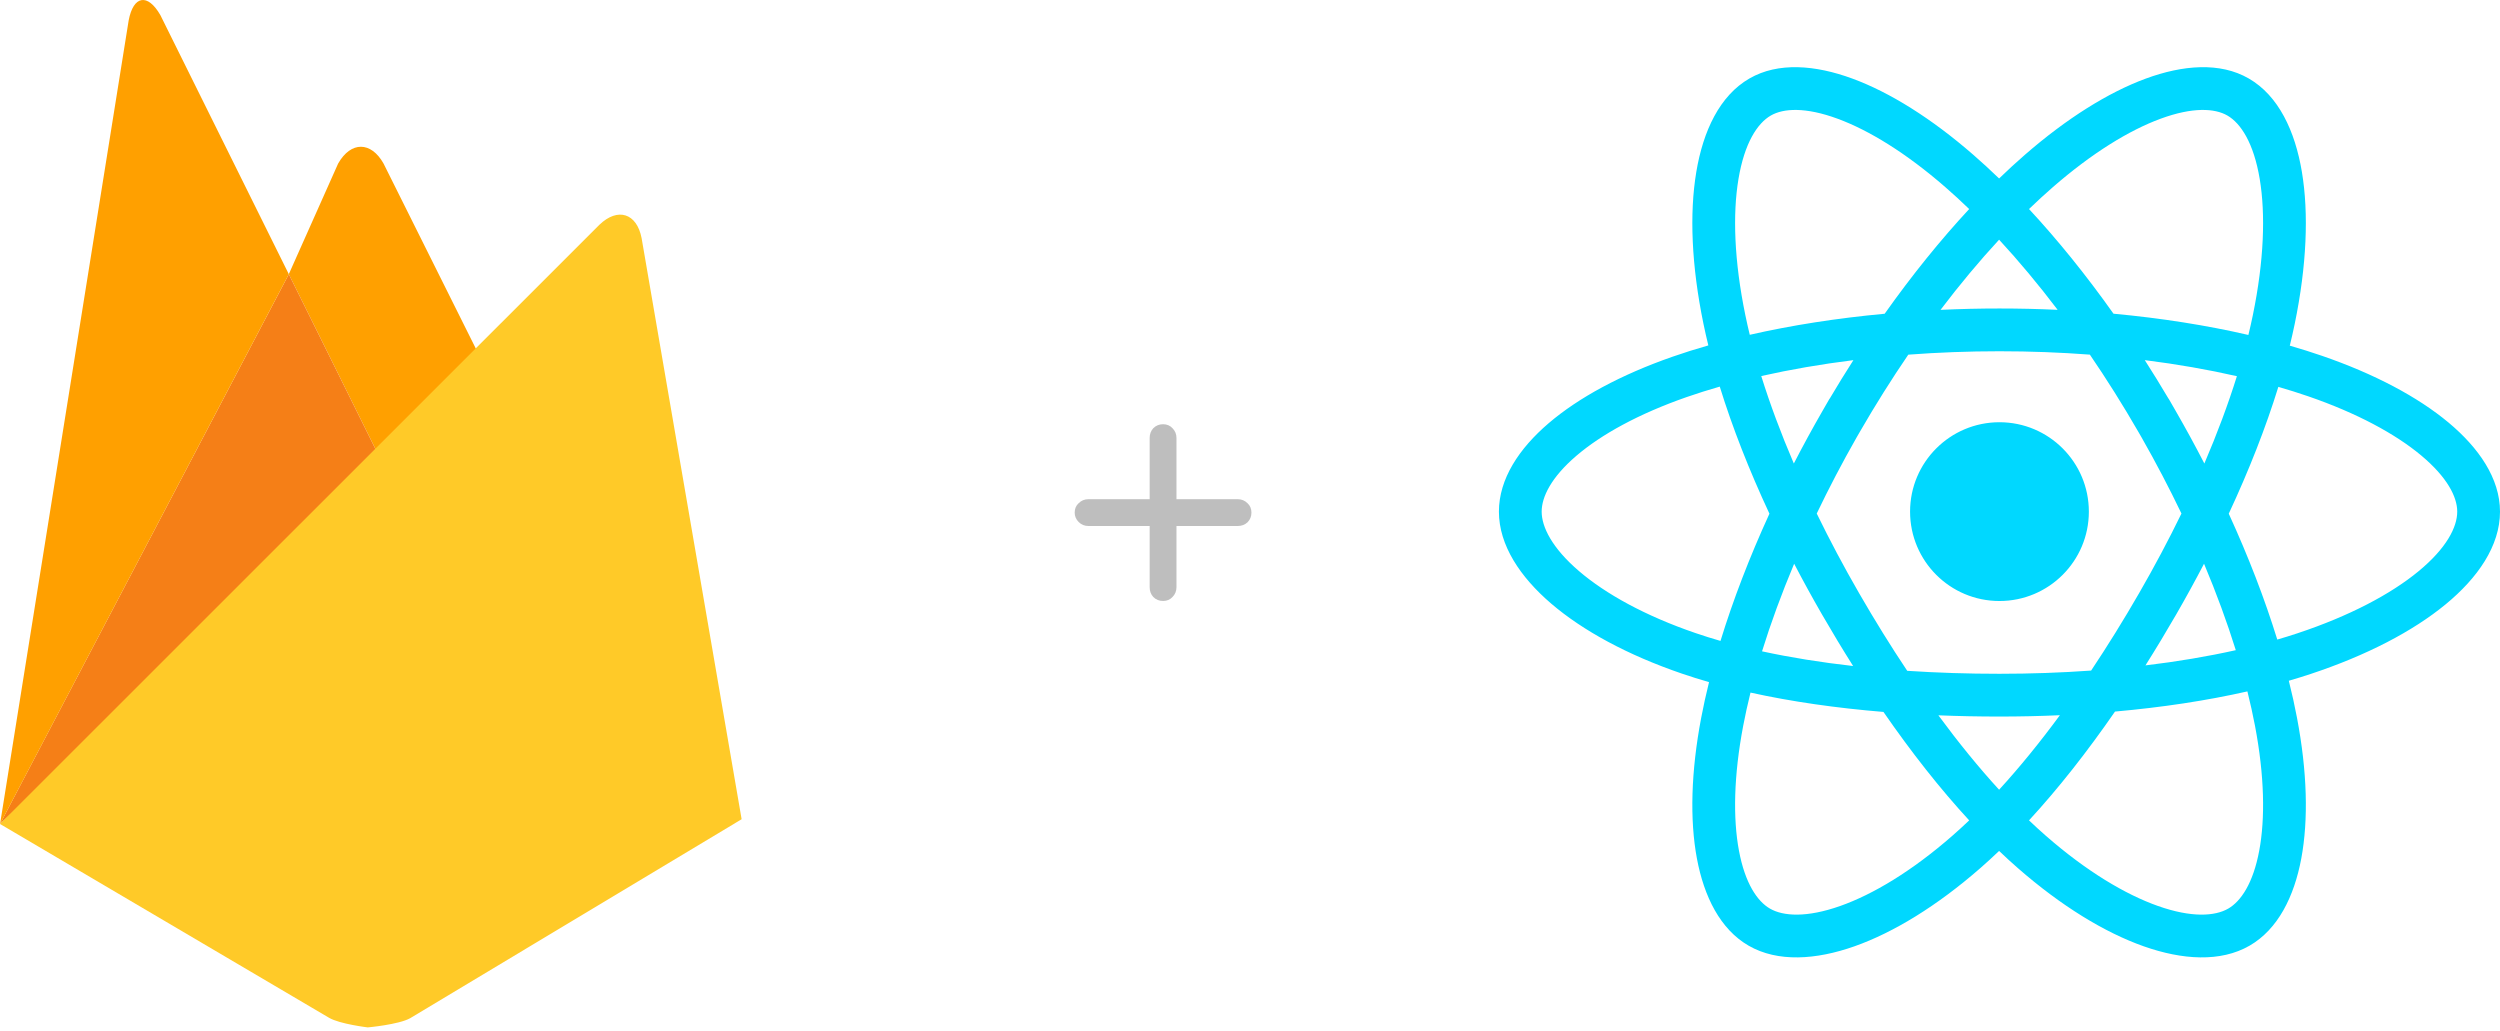 <svg width="177" height="73" viewBox="0 0 177 73" fill="none" xmlns="http://www.w3.org/2000/svg">
<path d="M34.478 26.263L27.2 33.035L20.447 19.412L23.941 11.577C24.85 9.986 26.268 10.005 27.154 11.577L34.478 26.263Z" fill="#FFA000"/>
<path d="M20.447 19.412L27.2 33.035L0 58.337L20.447 19.412Z" fill="#F57F17"/>
<path d="M42.438 15.913C43.738 14.663 45.083 15.09 45.426 16.86L52.507 58.001L29.038 72.09C28.22 72.544 26.039 72.74 26.039 72.74C26.039 72.74 24.053 72.503 23.296 72.058L0 58.337L42.438 15.913Z" fill="#FFCA28"/>
<path d="M20.448 19.412L0.004 58.337L9.109 1.449C9.445 -0.323 10.454 -0.494 11.354 1.07L20.448 19.412Z" fill="#FFA000"/>
<path fill-rule="evenodd" clip-rule="evenodd" d="M152.971 8.405C150.75 9.221 148.115 10.837 145.347 13.246L144.353 12.104L145.347 13.246C144.787 13.733 144.222 14.252 143.654 14.8C145.682 16.983 147.698 19.477 149.635 22.21C153.025 22.525 156.242 23.035 159.186 23.715C159.302 23.238 159.408 22.768 159.503 22.306L159.503 22.306C160.296 18.458 160.404 15.158 159.988 12.671C159.563 10.126 158.649 8.727 157.698 8.179C156.803 7.663 155.243 7.569 152.971 8.405ZM145.681 21.936C144.315 20.135 142.924 18.472 141.536 16.969C140.147 18.472 138.756 20.137 137.39 21.938C138.764 21.874 140.157 21.841 141.561 21.841H141.562C142.951 21.841 144.326 21.873 145.681 21.936ZM141.536 12.636C142.146 12.047 142.754 11.488 143.359 10.962C146.313 8.391 149.261 6.543 151.926 5.563C154.54 4.602 157.171 4.379 159.211 5.556L158.455 6.866L159.211 5.556C161.319 6.772 162.49 9.272 162.974 12.172C163.469 15.129 163.313 18.819 162.469 22.917C162.364 23.428 162.246 23.947 162.118 24.473C162.904 24.7 163.665 24.94 164.398 25.192L163.968 26.442L164.398 25.192C168.101 26.467 171.175 28.097 173.355 29.916C175.493 31.701 177 33.868 177 36.223C177 38.658 175.419 40.92 173.149 42.789C170.834 44.694 167.559 46.403 163.588 47.719L163.112 46.282L163.588 47.719C163.087 47.885 162.573 48.044 162.048 48.197C162.273 49.093 162.467 49.97 162.628 50.822C163.351 54.625 163.443 58.038 162.931 60.781C162.427 63.479 161.279 65.795 159.269 66.954C157.207 68.143 154.499 67.96 151.777 66.999C149.002 66.019 145.925 64.137 142.859 61.457C142.417 61.071 141.976 60.667 141.536 60.246C141.096 60.667 140.655 61.071 140.213 61.457C137.147 64.137 134.07 66.019 131.295 66.999C128.573 67.96 125.865 68.143 123.803 66.954C121.793 65.795 120.645 63.479 120.141 60.781C119.629 58.038 119.722 54.625 120.444 50.822C120.6 50.001 120.785 49.157 121 48.294C120.342 48.105 119.703 47.905 119.083 47.693L119.083 47.693C115.229 46.376 112.062 44.65 109.826 42.736C107.634 40.858 106.123 38.603 106.123 36.223C106.123 33.903 107.555 31.752 109.641 29.967C111.761 28.154 114.764 26.529 118.419 25.254C119.228 24.972 120.073 24.705 120.95 24.455C120.823 23.935 120.707 23.422 120.603 22.917C119.759 18.819 119.603 15.129 120.098 12.172C120.582 9.272 121.753 6.772 123.861 5.556L124.617 6.866L123.861 5.556C125.901 4.379 128.532 4.602 131.146 5.563C133.811 6.543 136.759 8.391 139.713 10.962C140.318 11.488 140.926 12.047 141.536 12.636ZM123.883 23.704C123.768 23.231 123.663 22.765 123.569 22.306L123.569 22.306C122.776 18.458 122.668 15.158 123.084 12.671C123.509 10.126 124.423 8.727 125.374 8.179C126.269 7.663 127.829 7.569 130.101 8.405C132.322 9.221 134.957 10.837 137.725 13.246L138.719 12.104L137.725 13.246C138.285 13.733 138.85 14.252 139.418 14.8C137.39 16.984 135.372 19.478 133.435 22.213C130.051 22.526 126.829 23.032 123.883 23.704ZM121.759 27.372C120.945 27.606 120.162 27.853 119.415 28.113C116 29.304 113.362 30.768 111.609 32.268C109.823 33.797 109.15 35.183 109.15 36.223C109.15 37.308 109.883 38.798 111.796 40.436C113.666 42.038 116.466 43.599 120.062 44.828C120.626 45.021 121.21 45.204 121.811 45.377C122.696 42.494 123.862 39.454 125.276 36.369C123.842 33.293 122.65 30.259 121.759 27.372ZM127.003 32.817C126.092 30.692 125.318 28.614 124.697 26.624C126.736 26.164 128.924 25.785 131.221 25.498C130.649 26.39 130.087 27.302 129.538 28.232L129.53 28.231L129.047 29.07C128.329 30.315 127.647 31.566 127.003 32.817ZM128.625 36.358C129.48 34.574 130.421 32.773 131.443 30.979L131.671 30.583C132.773 28.672 133.925 26.843 135.107 25.11C137.203 24.952 139.364 24.869 141.561 24.869H141.562C143.747 24.869 145.889 24.951 147.963 25.108C149.146 26.841 150.299 28.671 151.401 30.583L151.629 30.979C152.651 32.773 153.592 34.574 154.447 36.358C153.538 38.225 152.536 40.111 151.452 41.99C150.354 43.894 149.216 45.731 148.052 47.476C145.945 47.627 143.772 47.704 141.562 47.704C139.336 47.704 137.149 47.634 135.032 47.494C133.863 45.744 132.722 43.901 131.62 41.99C130.536 40.111 129.534 38.225 128.625 36.358ZM127.026 39.912C126.131 42.041 125.369 44.123 124.752 46.114C126.765 46.552 128.929 46.898 131.201 47.154C130.449 45.965 129.714 44.745 128.997 43.503L130.258 42.776L128.997 43.503C128.309 42.31 127.651 41.111 127.026 39.912ZM133.349 50.405C130.021 50.13 126.845 49.678 123.935 49.035C123.736 49.84 123.563 50.625 123.418 51.387C122.743 54.941 122.694 57.958 123.118 60.225C123.549 62.537 124.414 63.811 125.315 64.331L125.316 64.331C126.255 64.873 127.912 64.983 130.287 64.144C132.609 63.324 135.36 61.678 138.221 59.177L138.221 59.177C138.619 58.829 139.018 58.464 139.418 58.082C137.345 55.833 135.306 53.236 133.349 50.405ZM143.654 58.082C144.054 58.464 144.453 58.829 144.851 59.177L144.851 59.177C147.712 61.678 150.463 63.324 152.785 64.144C155.16 64.983 156.817 64.873 157.756 64.331L157.757 64.331C158.658 63.811 159.523 62.537 159.954 60.225C160.378 57.958 160.329 54.941 159.654 51.387C159.504 50.599 159.324 49.785 159.116 48.951C156.22 49.607 153.058 50.084 149.742 50.379C147.779 53.219 145.733 55.826 143.654 58.082ZM161.231 45.281C161.711 45.141 162.18 44.996 162.636 44.845C166.366 43.609 169.278 42.054 171.225 40.451C173.217 38.811 173.972 37.32 173.972 36.223C173.972 35.19 173.274 33.792 171.415 32.241C169.598 30.725 166.882 29.249 163.413 28.055C162.737 27.823 162.035 27.601 161.307 27.39C160.417 30.272 159.227 33.3 157.796 36.369C159.194 39.42 160.35 42.426 161.231 45.281ZM156.046 39.912C156.929 42.012 157.682 44.066 158.294 46.032C156.296 46.479 154.151 46.84 151.899 47.11C152.641 45.934 153.367 44.73 154.075 43.503C154.763 42.31 155.421 41.111 156.046 39.912ZM156.069 32.817C156.978 30.695 157.752 28.621 158.372 26.634C156.334 26.169 154.148 25.786 151.851 25.497C152.423 26.39 152.985 27.302 153.535 28.232L153.542 28.231L154.025 29.07C154.743 30.315 155.425 31.566 156.069 32.817ZM141.536 55.913C140.092 54.336 138.652 52.566 137.237 50.644C138.663 50.703 140.107 50.732 141.562 50.732C143.001 50.732 144.43 50.7 145.84 50.637C144.424 52.562 142.982 54.334 141.536 55.913ZM147.891 36.223C147.891 39.719 145.057 42.552 141.562 42.552C138.066 42.552 135.233 39.719 135.233 36.223C135.233 32.728 138.066 29.894 141.562 29.894C145.057 29.894 147.891 32.728 147.891 36.223Z" fill="#00D8FF"/>
<path d="M87.628 35.343C87.901 35.343 88.132 35.437 88.32 35.625C88.508 35.796 88.602 36.018 88.602 36.292C88.602 36.566 88.508 36.796 88.32 36.984C88.132 37.155 87.901 37.241 87.628 37.241H83.294V41.575C83.294 41.848 83.2 42.079 83.012 42.267C82.841 42.455 82.619 42.549 82.345 42.549C82.072 42.549 81.841 42.455 81.653 42.267C81.482 42.079 81.396 41.848 81.396 41.575V37.241H77.062C76.789 37.241 76.558 37.147 76.37 36.959C76.182 36.771 76.088 36.548 76.088 36.292C76.088 36.018 76.182 35.796 76.37 35.625C76.558 35.437 76.789 35.343 77.062 35.343H81.396V31.009C81.396 30.736 81.482 30.505 81.653 30.317C81.841 30.129 82.072 30.035 82.345 30.035C82.619 30.035 82.841 30.129 83.012 30.317C83.2 30.505 83.294 30.736 83.294 31.009V35.343H87.628Z" fill="#BEBEBE"/>
</svg>
